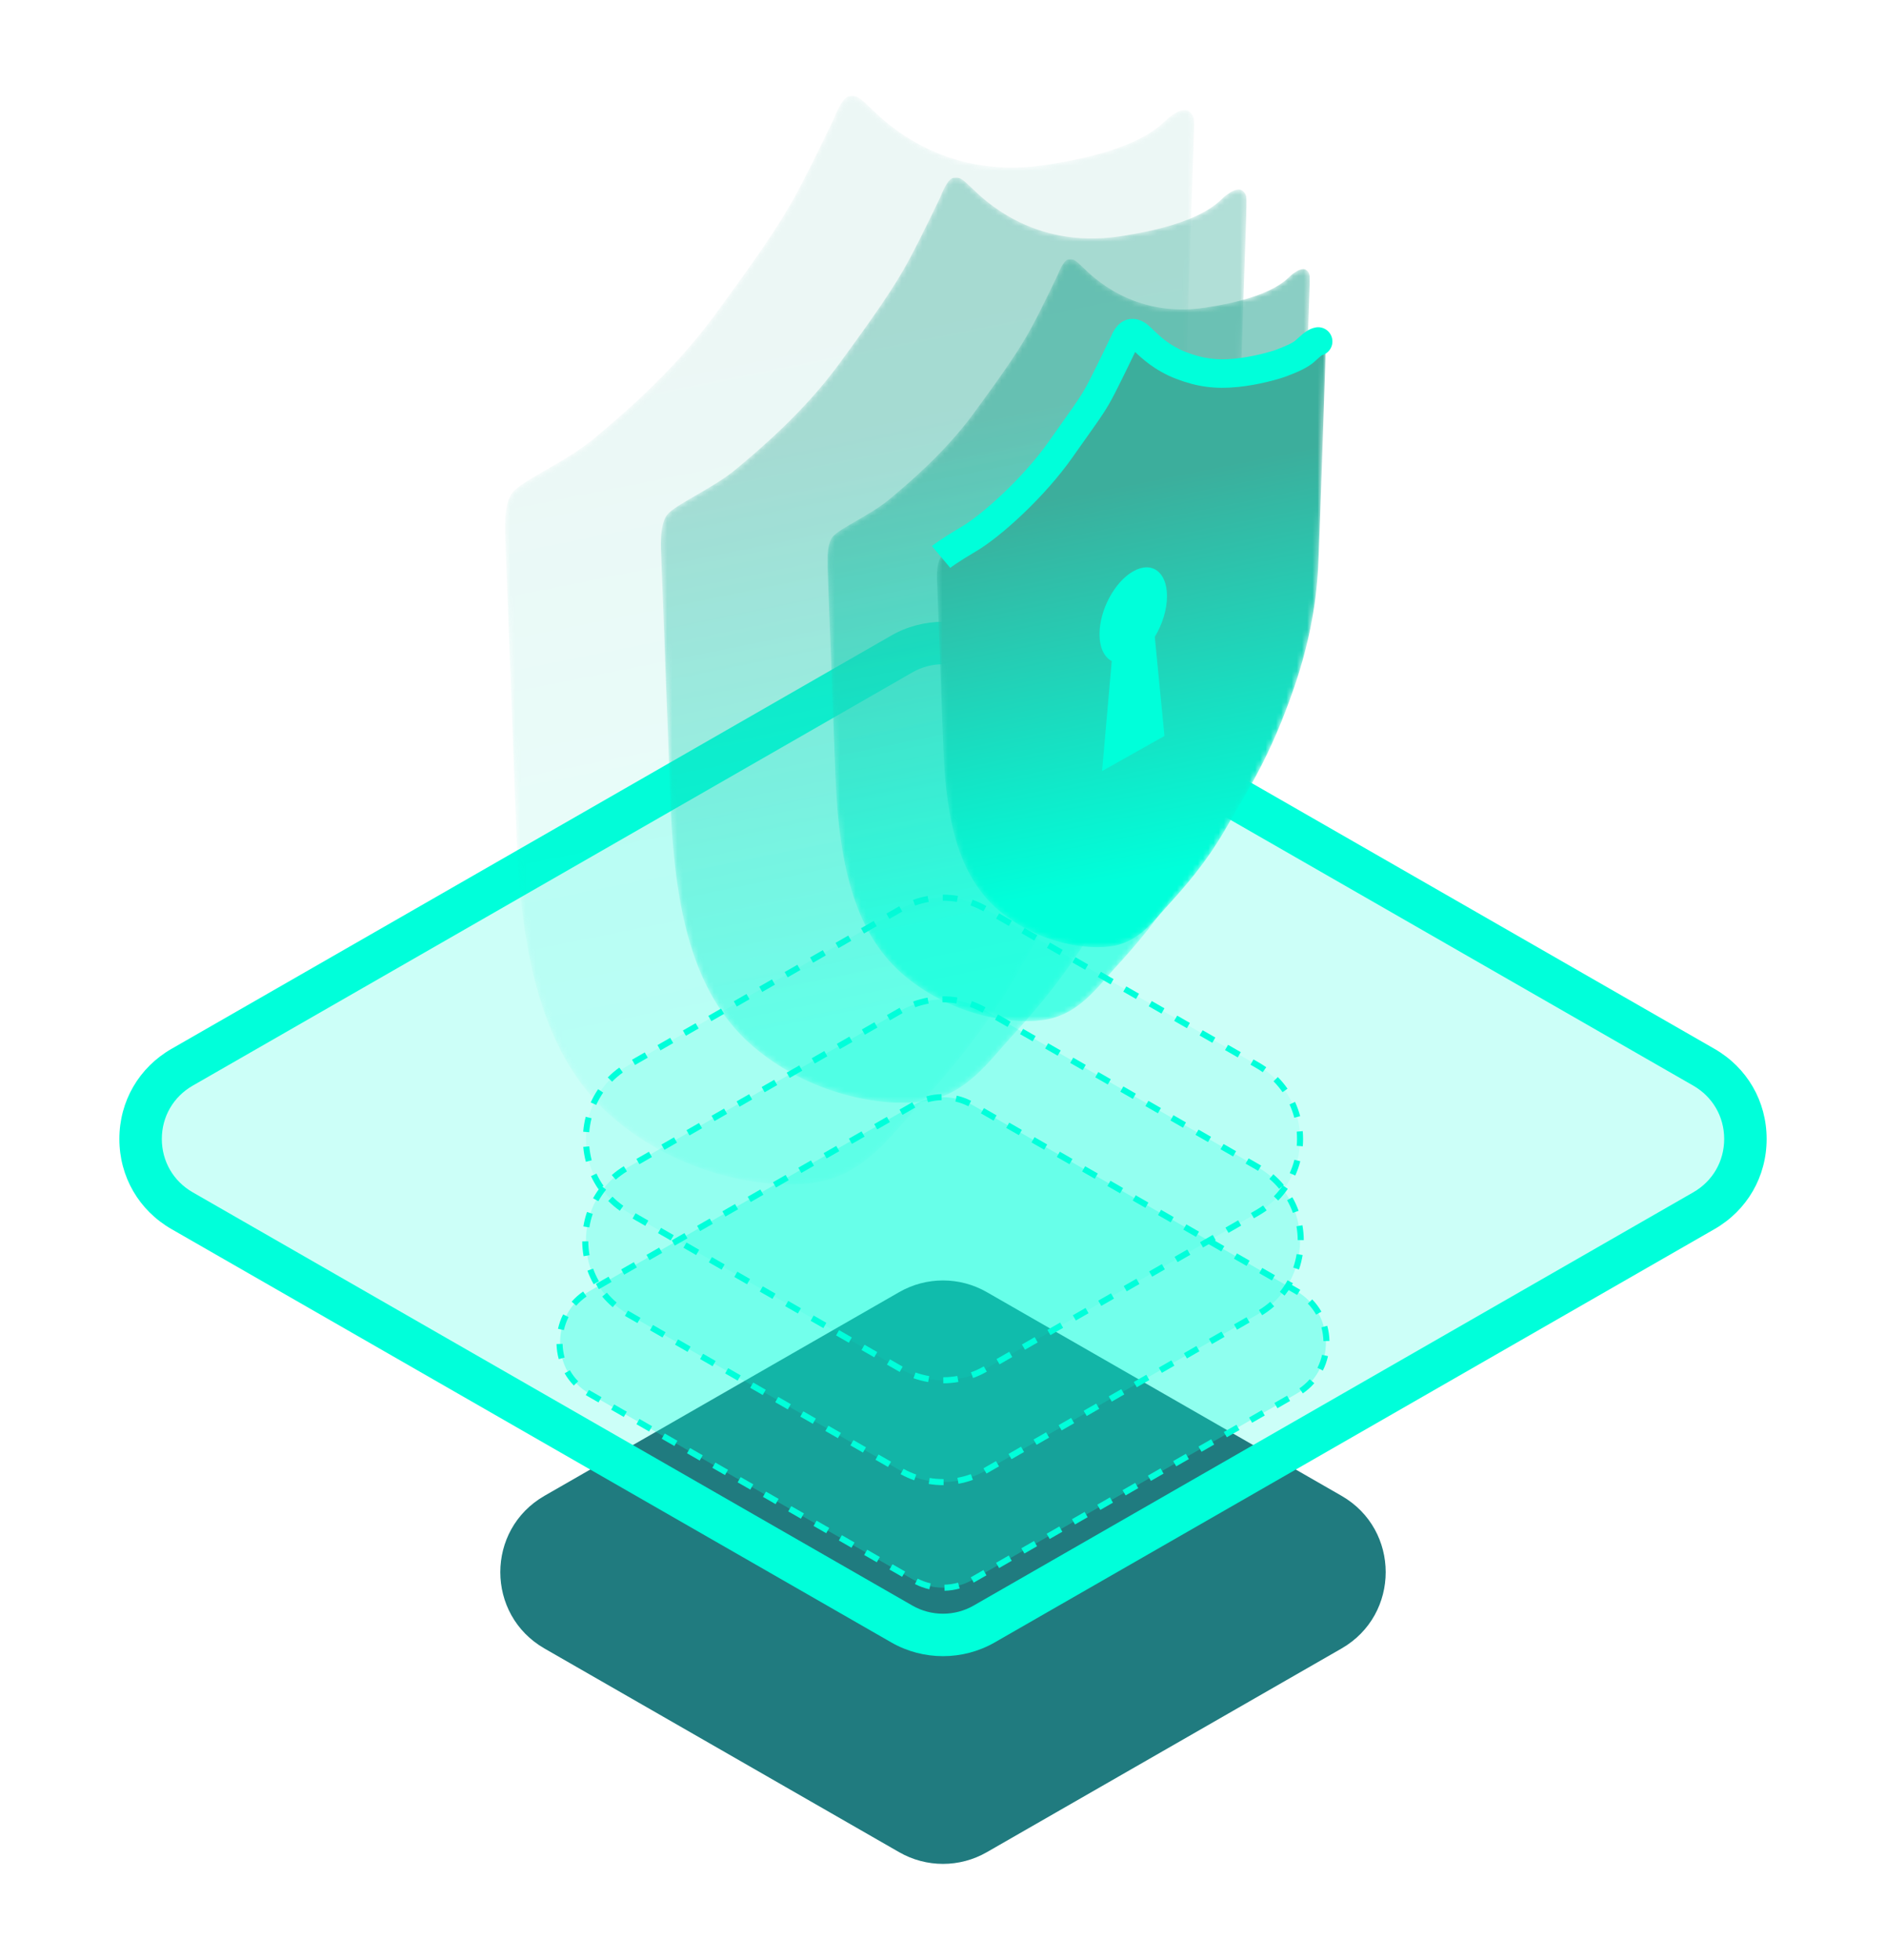 <?xml version="1.0" encoding="utf-8"?>
<!-- Generator: Adobe Illustrator 16.0.0, SVG Export Plug-In . SVG Version: 6.00 Build 0)  -->
<!DOCTYPE svg PUBLIC "-//W3C//DTD SVG 1.1//EN" "http://www.w3.org/Graphics/SVG/1.1/DTD/svg11.dtd">
<svg version="1.1" id="Layer_1" xmlns="http://www.w3.org/2000/svg" xmlns:xlink="http://www.w3.org/1999/xlink" x="0px" y="0px"
	 width="362px" height="376px" viewBox="0 0 362 376" enable-background="new 0 0 362 376" xml:space="preserve">
<g>
	<g opacity="0.2">
		<g>
			<defs>
				<rect id="SVGID_1_" x="26.986" y="123.364" width="308.029" height="190.32"/>
			</defs>
			<clipPath id="SVGID_2_">
				<use xlink:href="#SVGID_1_"  overflow="visible"/>
			</clipPath>
			<path clip-path="url(#SVGID_2_)" fill="#00FFDA" d="M173.102,125.466L34.955,204.763c-10.624,6.099-10.624,21.425,0,27.522
				l138.147,79.297c4.892,2.808,10.906,2.808,15.798,0l138.146-79.297c10.625-6.097,10.625-21.423,0-27.522l-138.146-79.296
				C184.007,122.659,177.994,122.659,173.102,125.466"/>
		</g>
	</g>
	<path fill="#207B7F" d="M172.591,247.908l-68.079,39.077c-11.311,6.492-11.311,22.809,0,29.301l68.079,39.078
		c5.208,2.989,11.611,2.989,16.818,0l68.08-39.078c11.311-6.492,11.311-22.809,0-29.301l-68.08-39.077
		C184.202,244.919,177.799,244.919,172.591,247.908"/>
	<g opacity="0.1">
		<g>
			<defs>
				<rect id="SVGID_3_" x="112.467" y="172.225" width="137.067" height="92.6"/>
			</defs>
			<clipPath id="SVGID_4_">
				<use xlink:href="#SVGID_3_"  overflow="visible"/>
			</clipPath>
			<path clip-path="url(#SVGID_4_)" fill="#00FFDA" d="M172.869,174.395l-52.2,29.963c-10.937,6.277-10.937,22.054,0,28.331
				l52.2,29.964c5.035,2.889,11.227,2.889,16.262,0l52.201-29.964c10.935-6.277,10.935-22.054,0-28.331l-52.201-29.963
				C184.096,171.505,177.904,171.505,172.869,174.395"/>
		</g>
	</g>
	<g opacity="0.2">
		<g>
			<defs>
				<rect id="SVGID_5_" x="112.467" y="191.745" width="137.067" height="92.59"/>
			</defs>
			<clipPath id="SVGID_6_">
				<use xlink:href="#SVGID_5_"  overflow="visible"/>
			</clipPath>
			<path clip-path="url(#SVGID_6_)" fill="#00FFDA" d="M172.869,193.914l-52.2,29.963c-10.937,6.277-10.937,22.054,0,28.331
				l52.2,29.963c5.035,2.89,11.227,2.89,16.262,0l52.201-29.963c10.935-6.277,10.935-22.054,0-28.331l-52.201-29.963
				C184.096,191.023,177.904,191.023,172.869,193.914"/>
		</g>
	</g>
	<g opacity="0.3">
		<g>
			<defs>
				<rect id="SVGID_7_" x="107.502" y="210.515" width="146.997" height="94.1"/>
			</defs>
			<clipPath id="SVGID_8_">
				<use xlink:href="#SVGID_7_"  overflow="visible"/>
			</clipPath>
			<path clip-path="url(#SVGID_8_)" fill="#00FFDA" d="M175.319,212.026l-62.087,35.638c-7.641,4.385-7.641,15.408,0,19.794
				l62.087,35.637c3.518,2.02,7.844,2.02,11.362,0l62.086-35.637c7.642-4.386,7.642-15.409,0-19.794l-62.086-35.638
				C183.164,210.006,178.837,210.006,175.319,212.026"/>
		</g>
	</g>
	<path fill="#00FFDA" d="M181.056,265.402l-0.004-1.164c0.902-0.003,1.811-0.084,2.7-0.243l0.203,1.147
		C183.001,265.312,182.025,265.399,181.056,265.402 M178.154,265.161c-0.956-0.164-1.904-0.411-2.817-0.735l0.39-1.097
		c0.85,0.302,1.732,0.533,2.623,0.684L178.154,265.161z M186.768,264.389l-0.398-1.095c0.849-0.307,1.676-0.691,2.46-1.14
		l0.579,1.01C188.566,263.647,187.678,264.06,186.768,264.389 M172.688,263.219l-2.446-1.404l0.579-1.01l2.438,1.399
		L172.688,263.219z M191.851,261.762l-0.58-1.009l2.442-1.401l0.579,1.01L191.851,261.762z M167.801,260.415l-2.442-1.401
		l0.579-1.01l2.442,1.402L167.801,260.415z M196.733,258.96l-0.58-1.009l2.442-1.402l0.579,1.01L196.733,258.96z M162.918,257.612
		l-2.441-1.402l0.579-1.009l2.441,1.401L162.918,257.612z M201.616,256.158l-0.58-1.01l2.441-1.402l0.581,1.01L201.616,256.158z
		 M158.035,254.81l-2.441-1.401l0.58-1.01l2.44,1.401L158.035,254.81z M206.498,253.355l-0.579-1.01l2.441-1.401l0.579,1.009
		L206.498,253.355z M153.152,252.006l-2.441-1.401l0.58-1.01l2.44,1.401L153.152,252.006z M211.381,250.552l-0.579-1.01l2.441-1.401
		l0.579,1.01L211.381,250.552z M148.27,249.204l-2.441-1.401l0.579-1.01l2.442,1.402L148.27,249.204z M216.264,247.75l-0.579-1.009
		l2.44-1.402l0.58,1.01L216.264,247.75z M143.388,246.401L140.946,245l0.579-1.009l2.442,1.401L143.388,246.401z M221.146,244.947
		l-0.58-1.01l2.442-1.401l0.579,1.009L221.146,244.947z M138.505,243.598l-2.442-1.401l0.58-1.01l2.441,1.401L138.505,243.598z
		 M226.028,242.145l-0.579-1.01l2.442-1.401l0.579,1.01L226.028,242.145z M133.622,240.795l-2.441-1.401l0.58-1.01l2.44,1.402
		L133.622,240.795z M230.911,239.341l-0.579-1.009l2.441-1.401l0.579,1.009L230.911,239.341z M128.739,237.993l-2.441-1.402
		l0.58-1.009l2.441,1.402L128.739,237.993z M235.794,236.54l-0.579-1.009l2.441-1.402l0.579,1.01L235.794,236.54z M123.857,235.191
		l-2.441-1.402l0.579-1.009l2.441,1.401L123.857,235.191z M240.677,233.737l-0.579-1.01l0.944-0.542
		c0.483-0.278,0.955-0.581,1.401-0.901l0.678,0.946c-0.478,0.343-0.982,0.667-1.5,0.964L240.677,233.737z M118.968,232.293
		c-0.796-0.563-1.544-1.195-2.224-1.878l0.825-0.821c0.633,0.635,1.329,1.224,2.072,1.749L118.968,232.293z M245.333,230.337
		l-0.83-0.815c0.633-0.646,1.212-1.35,1.721-2.093l0.961,0.657C246.638,228.886,246.015,229.645,245.333,230.337 M114.879,228.178
		c-0.552-0.795-1.037-1.646-1.444-2.529l1.058-0.487c0.378,0.822,0.829,1.613,1.342,2.352L114.879,228.178z M248.612,225.546
		l-1.061-0.479c0.371-0.82,0.673-1.68,0.898-2.558l1.127,0.29C249.334,223.742,249.01,224.666,248.612,225.546 M112.452,222.909
		c-0.247-0.935-0.415-1.9-0.501-2.867l1.16-0.102c0.079,0.901,0.237,1.801,0.467,2.672L112.452,222.909z M250.059,219.929
		l-1.161-0.095c0.036-0.433,0.053-0.874,0.054-1.311c0-0.466-0.021-0.938-0.061-1.403l1.159-0.1
		c0.044,0.497,0.066,1.004,0.066,1.504C250.116,218.992,250.097,219.464,250.059,219.929 M113.101,217.227l-1.161-0.094
		c0.078-0.968,0.241-1.933,0.48-2.87l1.128,0.289C113.324,215.423,113.174,216.324,113.101,217.227 M248.426,214.449
		c-0.231-0.875-0.537-1.734-0.912-2.552l1.057-0.486c0.404,0.879,0.734,1.801,0.981,2.742L248.426,214.449z M114.444,211.993
		l-1.061-0.479c0.399-0.887,0.879-1.742,1.425-2.542l0.961,0.657C115.262,210.373,114.815,211.167,114.444,211.993 M246.173,209.544
		c-0.513-0.74-1.096-1.44-1.733-2.082l0.826-0.82c0.685,0.689,1.312,1.442,1.864,2.239L246.173,209.544z M117.488,207.536
		l-0.831-0.816c0.674-0.687,1.418-1.325,2.21-1.894l0.68,0.945C118.809,206.302,118.116,206.896,117.488,207.536 M242.37,205.711
		c-0.424-0.3-0.871-0.586-1.328-0.848l-1.024-0.588l0.579-1.01l1.024,0.588c0.489,0.281,0.969,0.587,1.423,0.909L242.37,205.711z
		 M121.892,204.329l-0.58-1.01l2.441-1.402l0.58,1.01L121.892,204.329z M237.576,202.874l-2.441-1.401l0.579-1.01l2.441,1.402
		L237.576,202.874z M126.774,201.525l-0.58-1.01l2.442-1.401l0.58,1.009L126.774,201.525z M232.693,200.071l-2.441-1.402
		l0.579-1.009l2.441,1.401L232.693,200.071z M131.656,198.722l-0.579-1.01l2.441-1.401l0.58,1.01L131.656,198.722z M227.81,197.269
		l-2.441-1.401l0.58-1.01l2.441,1.401L227.81,197.269z M136.539,195.919l-0.579-1.009l2.441-1.402l0.579,1.01L136.539,195.919z
		 M222.928,194.465l-2.441-1.401l0.579-1.009l2.442,1.401L222.928,194.465z M141.422,193.117l-0.579-1.01l2.44-1.401l0.58,1.01
		L141.422,193.117z M218.046,191.664l-2.442-1.401l0.58-1.01l2.441,1.401L218.046,191.664z M146.305,190.314l-0.579-1.009
		l2.44-1.402l0.58,1.01L146.305,190.314z M213.163,188.86l-2.441-1.401l0.579-1.01l2.441,1.401L213.163,188.86z M151.186,187.512
		l-0.579-1.01l2.442-1.402l0.579,1.01L151.186,187.512z M208.28,186.058l-2.441-1.401l0.58-1.009l2.44,1.401L208.28,186.058z
		 M156.069,184.709l-0.579-1.009l2.442-1.402l0.579,1.009L156.069,184.709z M203.397,183.255l-2.441-1.401l0.58-1.01l2.441,1.401
		L203.397,183.255z M160.952,181.906l-0.579-1.009l2.441-1.402l0.579,1.01L160.952,181.906z M198.515,180.454l-2.441-1.402
		l0.579-1.01l2.442,1.402L198.515,180.454z M165.835,179.104l-0.579-1.01l2.441-1.401l0.579,1.01L165.835,179.104z M193.633,177.65
		l-2.442-1.402l0.579-1.009l2.442,1.401L193.633,177.65z M170.718,176.301l-0.58-1.01l2.466-1.415l0.578,1.011L170.718,176.301z
		 M188.753,174.85c-0.786-0.444-1.616-0.823-2.467-1.126l0.392-1.097c0.913,0.326,1.803,0.733,2.648,1.21L188.753,174.85z
		 M175.643,173.749l-0.397-1.094c0.912-0.33,1.858-0.583,2.814-0.751l0.202,1.146C177.372,173.207,176.491,173.441,175.643,173.749
		 M183.664,173.036c-0.877-0.15-1.773-0.227-2.664-0.227h-0.039v-1.164H181c0.957,0,1.919,0.082,2.861,0.244L183.664,173.036z"/>
	<path fill="#00FFDA" d="M181,317.752c-3.432,0-6.865-0.879-9.927-2.637L32.926,235.819c-6.271-3.599-10.015-10.064-10.015-17.295
		c0-7.23,3.744-13.695,10.015-17.295l138.147-79.296c6.123-3.515,13.731-3.515,19.855,0l138.146,79.296
		c6.272,3.6,10.015,10.065,10.015,17.295c0,7.231-3.743,13.696-10.015,17.295l-138.146,79.296
		C187.866,316.873,184.433,317.752,181,317.752 M175.13,129L36.983,208.297c-3.708,2.128-5.922,5.952-5.922,10.227
		c0,4.276,2.214,8.099,5.922,10.228l138.147,79.296c3.621,2.079,8.12,2.079,11.741,0l138.147-79.296
		c3.709-2.129,5.923-5.952,5.923-10.228c0-4.275-2.214-8.099-5.923-10.227L186.871,129C183.25,126.922,178.751,126.922,175.13,129z"
		/>
	<path fill="#00FFDA" d="M181,284.941c-0.917,0-1.84-0.076-2.745-0.227l0.191-1.148c0.841,0.14,1.7,0.21,2.554,0.211l0.108-0.001
		l0.007,1.164L181,284.941z M183.972,284.675l-0.206-1.145c0.874-0.157,1.741-0.392,2.577-0.696l0.399,1.094
		C185.843,284.255,184.913,284.506,183.972,284.675 M175.477,284.006c-0.901-0.314-1.782-0.709-2.618-1.173l0.564-1.018
		c0.779,0.432,1.598,0.799,2.437,1.092L175.477,284.006z M189.355,282.712l-0.302-0.497l-0.28-0.509l2.396-1.376l0.579,1.009
		L189.355,282.712z M170.445,281.451l-2.405-1.381l0.58-1.01l2.404,1.381L170.445,281.451z M194.153,279.959l-0.58-1.009l2.405-1.38
		l0.579,1.009L194.153,279.959z M165.635,278.69l-2.404-1.381l0.579-1.01l2.404,1.381L165.635,278.69z M198.962,277.199l-0.58-1.01
		l2.406-1.38l0.579,1.009L198.962,277.199z M160.827,275.929l-2.405-1.38l0.58-1.009l2.405,1.379L160.827,275.929z M203.771,274.438
		l-0.579-1.01l2.404-1.38l0.58,1.01L203.771,274.438z M156.018,273.168l-2.405-1.379l0.579-1.01l2.405,1.38L156.018,273.168z
		 M208.582,271.677l-0.579-1.009l2.404-1.38l0.579,1.009L208.582,271.677z M151.208,270.408l-2.406-1.38l0.58-1.01l2.405,1.381
		L151.208,270.408z M213.391,268.917l-0.58-1.009l2.405-1.381l0.58,1.01L213.391,268.917z M146.398,267.648l-2.404-1.381l0.579-1.01
		l2.404,1.381L146.398,267.648z M218.199,266.157l-0.579-1.01l2.404-1.38l0.58,1.009L218.199,266.157z M141.588,264.887l-2.404-1.38
		l0.579-1.009l2.405,1.379L141.588,264.887z M223.008,263.396l-0.579-1.01l2.405-1.38l0.579,1.01L223.008,263.396z M136.779,262.126
		l-2.404-1.379l0.579-1.01l2.405,1.38L136.779,262.126z M227.818,260.635l-0.579-1.01l2.404-1.379l0.579,1.009L227.818,260.635z
		 M131.97,259.366l-2.405-1.38l0.58-1.01l2.404,1.38L131.97,259.366z M232.628,257.874l-0.581-1.009l2.406-1.38l0.579,1.01
		L232.628,257.874z M127.162,256.605l-2.405-1.38l0.58-1.01l2.405,1.381L127.162,256.605z M237.437,255.115l-0.579-1.01l2.405-1.381
		l0.579,1.01L237.437,255.115z M122.352,253.845l-2.17-1.246c-0.081-0.047-0.162-0.094-0.241-0.141l0.596-1
		c0.074,0.044,0.149,0.088,0.224,0.131l2.171,1.246L122.352,253.845z M242.256,252.339l-0.608-0.993c0.766-0.469,1.49-1,2.154-1.579
		l0.766,0.877C243.855,251.266,243.078,251.836,242.256,252.339 M117.606,250.794c-0.731-0.62-1.41-1.305-2.019-2.038l0.895-0.744
		c0.565,0.681,1.197,1.319,1.878,1.895L117.606,250.794z M246.56,248.579l-0.905-0.733c0.559-0.69,1.059-1.434,1.488-2.213
		l1.02,0.563C247.699,247.034,247.161,247.834,246.56,248.579 M113.953,246.397c-0.473-0.827-0.876-1.703-1.201-2.606l1.095-0.393
		c0.302,0.838,0.677,1.653,1.117,2.423L113.953,246.397z M249.328,243.573l-1.102-0.379c0.289-0.839,0.508-1.71,0.652-2.59
		l1.149,0.187C249.873,241.736,249.636,242.672,249.328,243.573 M112.013,241.021c-0.166-0.938-0.254-1.899-0.26-2.855l1.164-0.008
		c0.006,0.89,0.087,1.785,0.243,2.66L112.013,241.021z M249.084,237.94c-0.006-0.891-0.087-1.785-0.242-2.66l1.147-0.202
		c0.166,0.939,0.253,1.899,0.259,2.855L249.084,237.94z M113.122,235.494l-1.15-0.187c0.154-0.944,0.388-1.881,0.698-2.782
		l1.101,0.378C113.482,233.742,113.263,234.614,113.122,235.494 M248.159,232.699c-0.301-0.838-0.676-1.654-1.113-2.424l1.01-0.575
		c0.472,0.827,0.875,1.704,1.199,2.606L248.159,232.699z M114.851,230.463l-1.019-0.562c0.462-0.838,1.001-1.64,1.6-2.384
		l0.907,0.732C115.78,228.939,115.28,229.684,114.851,230.463 M245.526,228.083c-0.564-0.681-1.195-1.32-1.876-1.897l0.754-0.888
		c0.731,0.622,1.41,1.308,2.018,2.04L245.526,228.083z M118.188,226.326l-0.766-0.876c0.712-0.623,1.49-1.195,2.31-1.698
		l0.608,0.993C119.576,225.214,118.852,225.746,118.188,226.326 M241.476,224.633c-0.077-0.047-0.156-0.092-0.235-0.138l-2.159-1.24
		l0.579-1.009l2.159,1.239c0.085,0.049,0.169,0.098,0.253,0.148L241.476,224.633z M122.727,223.367l-0.579-1.01l2.404-1.38
		l0.579,1.01L122.727,223.367z M236.676,221.875l-2.405-1.379l0.58-1.01l2.404,1.38L236.676,221.875z M127.537,220.606l-0.58-1.01
		l2.405-1.38l0.579,1.01L127.537,220.606z M231.868,219.115l-2.404-1.38l0.579-1.01l2.404,1.381L231.868,219.115z M132.344,217.845
		l-0.579-1.009l2.405-1.38l0.58,1.009L132.344,217.845z M227.058,216.354l-2.404-1.38l0.579-1.01l2.404,1.381L227.058,216.354z
		 M137.154,215.085l-0.579-1.009l2.404-1.381l0.579,1.01L137.154,215.085z M222.25,213.594l-2.406-1.381l0.579-1.009l2.406,1.38
		L222.25,213.594z M141.963,212.325l-0.58-1.01l2.406-1.381l0.579,1.01L141.963,212.325z M217.439,210.833l-2.405-1.38l0.58-1.009
		l2.404,1.38L217.439,210.833z M146.772,209.564l-0.579-1.01l2.405-1.38l0.579,1.009L146.772,209.564z M212.629,208.073l-2.404-1.38
		l0.579-1.01l2.405,1.38L212.629,208.073z M151.583,206.803l-0.579-1.01l2.404-1.379l0.579,1.009L151.583,206.803z M207.82,205.313
		l-2.404-1.38l0.579-1.01l2.405,1.38L207.82,205.313z M156.392,204.042l-0.579-1.009l2.404-1.38l0.58,1.01L156.392,204.042z
		 M203.011,202.551l-2.405-1.38l0.579-1.009l2.405,1.38L203.011,202.551z M161.202,201.282l-0.58-1.009l2.405-1.381l0.579,1.01
		L161.202,201.282z M198.203,199.792l-2.405-1.38l0.58-1.01l2.404,1.381L198.203,199.792z M166.009,198.522l-0.579-1.01l2.405-1.381
		l0.58,1.01L166.009,198.522z M193.393,197.031l-2.404-1.38l0.579-1.01l2.404,1.38L193.393,197.031z M170.819,195.761l-0.579-1.01
		l2.43-1.394l0.577,1.011L170.819,195.761z M188.588,194.275c-0.777-0.432-1.596-0.8-2.435-1.093l0.384-1.099
		c0.901,0.315,1.782,0.71,2.618,1.175L188.588,194.275z M175.67,193.245l-0.398-1.094c0.898-0.326,1.829-0.576,2.77-0.745
		l0.205,1.146C177.373,192.709,176.505,192.942,175.67,193.245 M183.567,192.52c-0.846-0.141-1.709-0.212-2.567-0.212h-0.094
		l-0.008-1.164H181c0.921,0,1.85,0.076,2.758,0.228L183.567,192.52z"/>
	<path fill="#00FFDA" d="M181.298,305.204l-0.03-1.163c0.887-0.022,1.768-0.154,2.621-0.392l0.313,1.121
		C183.257,305.034,182.28,305.18,181.298,305.204 M178.376,304.915c-0.957-0.216-1.887-0.551-2.763-0.997l0.528-1.037
		c0.79,0.402,1.628,0.704,2.492,0.9L178.376,304.915z M186.897,303.643l-0.551-1.025v-0.001l2.414-1.385l0.579,1.01L186.897,303.643
		z M186.607,303.105l-0.286-0.474l0.025-0.014L186.607,303.105z M173.152,302.523l-2.428-1.395l0.58-1.009l2.427,1.394
		L173.152,302.523z M191.767,300.848l-0.579-1.01l2.428-1.393l0.58,1.008L191.767,300.848z M168.296,299.735l-2.429-1.394l0.58-1.01
		l2.428,1.394L168.296,299.735z M196.624,298.06l-0.579-1.01l2.428-1.393l0.58,1.009L196.624,298.06z M163.439,296.948l-2.428-1.395
		l0.579-1.01l2.428,1.395L163.439,296.948z M201.48,295.271l-0.579-1.009l2.429-1.395l0.579,1.01L201.48,295.271z M158.583,294.16
		l-2.429-1.393l0.579-1.01l2.429,1.394L158.583,294.16z M206.337,292.484l-0.579-1.01l2.428-1.394l0.58,1.01L206.337,292.484z
		 M153.725,291.372l-2.427-1.393l0.579-1.01l2.429,1.394L153.725,291.372z M211.194,289.696l-0.58-1.009l2.429-1.395l0.579,1.01
		L211.194,289.696z M148.869,288.584l-2.428-1.394l0.579-1.009l2.429,1.393L148.869,288.584z M216.051,286.909l-0.58-1.009
		l2.428-1.394l0.579,1.009L216.051,286.909z M144.013,285.796l-2.428-1.393l0.579-1.01l2.428,1.393L144.013,285.796z
		 M220.907,284.121l-0.579-1.009l2.428-1.394l0.579,1.01L220.907,284.121z M139.156,283.009l-2.429-1.394l0.58-1.009l2.428,1.393
		L139.156,283.009z M225.764,281.333l-0.58-1.009l2.428-1.395l0.58,1.01L225.764,281.333z M134.3,280.222l-2.429-1.394l0.58-1.009
		l2.428,1.393L134.3,280.222z M230.62,278.545l-0.579-1.01l2.428-1.393l0.58,1.01L230.62,278.545z M129.443,277.434l-2.428-1.394
		l0.58-1.009l2.427,1.394L129.443,277.434z M235.476,275.757l-0.579-1.01l2.429-1.393l0.579,1.01L235.476,275.757z M124.587,274.646
		l-2.429-1.394l0.579-1.01l2.429,1.394L124.587,274.646z M240.333,272.97l-0.579-1.01l2.429-1.393l0.579,1.009L240.333,272.97z
		 M119.73,271.858l-2.428-1.394l0.579-1.01l2.428,1.395L119.73,271.858z M245.19,270.183l-0.58-1.01l2.429-1.393l0.579,1.009
		L245.19,270.183z M114.873,269.071l-2.086-1.199c-0.12-0.068-0.238-0.138-0.355-0.211l0.612-0.99
		c0.106,0.066,0.214,0.13,0.323,0.193l2.086,1.197L114.873,269.071z M250.066,267.336l-0.659-0.959
		c0.736-0.506,1.403-1.096,1.983-1.756l0.874,0.768C251.621,266.121,250.882,266.776,250.066,267.336 M110.141,265.828
		c-0.686-0.705-1.281-1.495-1.767-2.348l1.011-0.577c0.438,0.767,0.973,1.479,1.59,2.113L110.141,265.828z M253.909,262.954
		l-1.04-0.524c0.397-0.787,0.697-1.626,0.891-2.494l1.135,0.253C254.682,261.15,254.349,262.081,253.909,262.954 M107.248,260.767
		c-0.26-0.942-0.404-1.919-0.429-2.902l1.164-0.03c0.023,0.889,0.153,1.771,0.387,2.622L107.248,260.767z M254.017,257.295
		c-0.021-0.887-0.151-1.77-0.385-2.623l1.123-0.307c0.259,0.943,0.402,1.919,0.426,2.902L254.017,257.295z M108.238,255.195
		l-1.137-0.252c0.214-0.962,0.545-1.893,0.986-2.767l1.039,0.523C108.729,253.488,108.431,254.327,108.238,255.195 M252.62,252.228
		c-0.437-0.769-0.972-1.48-1.589-2.115l0.835-0.811c0.686,0.705,1.279,1.496,1.766,2.35L252.62,252.228z M110.605,250.506
		l-0.876-0.767c0.643-0.732,1.381-1.388,2.197-1.949l0.66,0.958C111.85,249.255,111.183,249.848,110.605,250.506 M248.964,248.455
		c-0.109-0.067-0.219-0.132-0.33-0.197l-2.078-1.192l0.579-1.01l2.078,1.192c0.123,0.072,0.245,0.144,0.364,0.218L248.964,248.455z
		 M114.953,247.348l-0.58-1.01l2.429-1.393l0.579,1.008L114.953,247.348z M244.128,245.671l-2.429-1.394l0.579-1.01l2.429,1.394
		L244.128,245.671z M119.809,244.56l-0.579-1.01l2.428-1.393l0.579,1.009L119.809,244.56z M239.27,242.883l-2.427-1.393l0.579-1.01
		l2.428,1.393L239.27,242.883z M124.666,241.771l-0.579-1.009l2.428-1.395l0.58,1.01L124.666,241.771z M234.414,240.095
		l-2.428-1.394l0.579-1.009l2.429,1.394L234.414,240.095z M129.522,238.984l-0.579-1.01l2.429-1.394l0.579,1.01L129.522,238.984z
		 M229.558,237.309l-2.428-1.394l0.579-1.009l2.428,1.393L229.558,237.309z M134.379,236.196l-0.579-1.009l2.428-1.395l0.579,1.01
		L134.379,236.196z M224.701,234.521l-2.428-1.394l0.579-1.01l2.428,1.394L224.701,234.521z M139.235,233.409l-0.579-1.009
		l2.429-1.394l0.579,1.009L139.235,233.409z M219.845,231.733l-2.429-1.395l0.58-1.01l2.428,1.395L219.845,231.733z
		 M144.093,230.621l-0.58-1.009l2.428-1.394l0.579,1.01L144.093,230.621z M214.988,228.945l-2.429-1.394l0.581-1.01l2.427,1.394
		L214.988,228.945z M148.949,227.833l-0.579-1.009l2.428-1.394l0.579,1.009L148.949,227.833z M210.132,226.157l-2.429-1.394
		l0.579-1.01l2.429,1.395L210.132,226.157z M153.806,225.045l-0.58-1.01l2.428-1.393l0.58,1.01L153.806,225.045z M205.275,223.37
		l-2.428-1.394l0.579-1.009l2.428,1.394L205.275,223.37z M158.662,222.257l-0.579-1.01l2.428-1.393l0.58,1.01L158.662,222.257z
		 M200.418,220.582l-2.428-1.393l0.579-1.01l2.429,1.394L200.418,220.582z M163.518,219.47l-0.579-1.01l2.429-1.393l0.579,1.009
		L163.518,219.47z M195.561,217.794l-2.427-1.394l0.579-1.009l2.428,1.393L195.561,217.794z M168.375,216.683l-0.579-1.009
		l2.428-1.394l0.58,1.009L168.375,216.683z M190.705,215.006l-2.428-1.393l0.579-1.01l2.428,1.393L190.705,215.006z
		 M173.232,213.896l-0.58-1.01l2.45-1.406l0.566,1.017L173.232,213.896z M185.867,212.245c-0.79-0.402-1.628-0.705-2.491-0.901
		l0.258-1.135c0.957,0.217,1.886,0.553,2.761,0.999L185.867,212.245z M178.12,211.47l-0.312-1.121
		c0.945-0.264,1.922-0.409,2.904-0.433l0.028,1.164C179.854,211.103,178.974,211.233,178.12,211.47"/>
	<g opacity="0.1">
		<g>
			<defs>
				<rect id="SVGID_9_" x="96.915" y="18.394" width="132.299" height="208.86"/>
			</defs>
			<clipPath id="SVGID_10_">
				<use xlink:href="#SVGID_9_"  overflow="visible"/>
			</clipPath>
			<g clip-path="url(#SVGID_10_)">
				<defs>
					<path id="SVGID_11_" d="M224.454,22.494c0,0,0.965-0.705,1.323-0.886c0.356-0.181,1.623-0.857,2.422-0.279
						c0.8,0.579,1.072,1.237,1.005,3.089c-0.067,1.852-2.118,64.843-2.37,68.837c-0.252,3.993,0.012,21.275-8.314,45.499
						c-8.327,24.225-15.963,35.213-23.076,47.699c-7.114,12.485-14.904,21-19.705,26.278c-4.8,5.276-9.753,12.307-18.426,14.017
						c-8.673,1.711-25.542-0.606-38.99-11.739c-13.447-11.133-18.24-29.396-19.211-55.2c-0.972-25.805-2.131-56.596-2.131-56.596
						s-0.52-6.319,1.361-8.688c1.88-2.368,10.328-5.912,15.648-10.369c5.322-4.456,15.163-12.756,23.082-23.545
						c7.918-10.789,12.629-17.526,15.909-23.651c3.279-6.124,7.141-14.351,7.141-14.351s1.452-3.929,2.866-4.156
						c1.416-0.226,1.866,0.137,4.163,2.321c2.296,2.185,13.568,13.821,33.221,10.923C220.027,28.798,223.133,23.378,224.454,22.494"
						/>
				</defs>
				<clipPath id="SVGID_12_">
					<use xlink:href="#SVGID_11_"  overflow="visible"/>
				</clipPath>
				<defs>
					<filter id="Adobe_OpacityMaskFilter" filterUnits="userSpaceOnUse" x="55.387" y="-7.721" width="214.958" height="262.128">
						<feColorMatrix  type="matrix" values="1 0 0 0 0  0 1 0 0 0  0 0 1 0 0  0 0 0 1 0"/>
					</filter>
				</defs>
				<mask maskUnits="userSpaceOnUse" x="55.387" y="-7.721" width="214.958" height="262.128" id="SVGID_13_">
					<g filter="url(#Adobe_OpacityMaskFilter)">
						
							<linearGradient id="SVGID_14_" gradientUnits="userSpaceOnUse" x1="1603.06" y1="7249.751" x2="1604.06" y2="7249.751" gradientTransform="matrix(26.378 129.643 129.643 -26.378 -982009.625 -16526.037)">
							<stop  offset="0" style="stop-color:#FFFFFF"/>
							<stop  offset="1" style="stop-color:#000000"/>
						</linearGradient>
						<polygon clip-path="url(#SVGID_12_)" fill="url(#SVGID_14_)" points="223.992,-7.721 270.345,220.102 101.74,254.407 
							55.387,26.584 						"/>
					</g>
				</mask>
				
					<linearGradient id="SVGID_15_" gradientUnits="userSpaceOnUse" x1="1603.06" y1="7249.751" x2="1604.06" y2="7249.751" gradientTransform="matrix(26.378 129.643 129.643 -26.378 -982009.625 -16526.037)">
					<stop  offset="0" style="stop-color:#3CAE9C"/>
					<stop  offset="1" style="stop-color:#00FFDA"/>
				</linearGradient>
				<polygon clip-path="url(#SVGID_12_)" mask="url(#SVGID_13_)" fill="url(#SVGID_15_)" points="223.992,-7.721 270.345,220.102 
					101.74,254.407 55.387,26.584 				"/>
			</g>
		</g>
	</g>
	<g opacity="0.4">
		<g>
			<defs>
				<rect id="SVGID_16_" x="126.839" y="34.064" width="112.45" height="177.52"/>
			</defs>
			<clipPath id="SVGID_17_">
				<use xlink:href="#SVGID_16_"  overflow="visible"/>
			</clipPath>
			<g clip-path="url(#SVGID_17_)">
				<defs>
					<path id="SVGID_18_" d="M235.244,37.545c0,0,0.821-0.599,1.123-0.752c0.304-0.154,1.38-0.729,2.06-0.237
						c0.68,0.491,0.91,1.051,0.853,2.625c-0.056,1.574-1.799,55.115-2.013,58.509c-0.214,3.395,0.01,18.083-7.068,38.673
						c-7.077,20.59-13.567,29.931-19.613,40.542c-6.047,10.613-12.668,17.851-16.748,22.335
						c-4.081,4.486-8.291,10.462-15.663,11.915c-7.371,1.454-21.709-0.514-33.139-9.977c-11.43-9.463-15.504-24.986-16.33-46.919
						c-0.826-21.933-1.811-48.104-1.811-48.104s-0.442-5.372,1.157-7.385c1.599-2.013,8.778-5.025,13.302-8.813
						c4.522-3.788,12.885-10.843,19.617-20.013c6.731-9.17,10.735-14.897,13.522-20.103c2.787-5.205,6.071-12.197,6.071-12.197
						s1.234-3.34,2.436-3.533c1.202-0.192,1.585,0.117,3.537,1.973c1.952,1.856,11.533,11.747,28.239,9.284
						C231.481,42.904,234.121,38.298,235.244,37.545"/>
				</defs>
				<clipPath id="SVGID_19_">
					<use xlink:href="#SVGID_18_"  overflow="visible"/>
				</clipPath>
				<defs>
					<filter id="Adobe_OpacityMaskFilter_1_" filterUnits="userSpaceOnUse" x="91.541" y="11.865" width="182.708" height="222.8">
						<feColorMatrix  type="matrix" values="1 0 0 0 0  0 1 0 0 0  0 0 1 0 0  0 0 0 1 0"/>
					</filter>
				</defs>
				<mask maskUnits="userSpaceOnUse" x="91.541" y="11.865" width="182.708" height="222.8" id="SVGID_20_">
					<g filter="url(#Adobe_OpacityMaskFilter_1_)">
						
							<linearGradient id="SVGID_21_" gradientUnits="userSpaceOnUse" x1="1602.807" y1="7247.027" x2="1603.807" y2="7247.027" gradientTransform="matrix(22.42 110.192 110.192 -22.42 -834328.812 -14061.412)">
							<stop  offset="0" style="stop-color:#FFFFFF"/>
							<stop  offset="1" style="stop-color:#000000"/>
						</linearGradient>
						<polygon clip-path="url(#SVGID_19_)" fill="url(#SVGID_21_)" points="234.849,11.865 274.249,205.507 130.94,234.665 
							91.541,41.023 						"/>
					</g>
				</mask>
				
					<linearGradient id="SVGID_22_" gradientUnits="userSpaceOnUse" x1="1602.807" y1="7247.027" x2="1603.807" y2="7247.027" gradientTransform="matrix(22.42 110.192 110.192 -22.42 -834328.875 -14061.412)">
					<stop  offset="0" style="stop-color:#3CAE9C"/>
					<stop  offset="1" style="stop-color:#00FFDA"/>
				</linearGradient>
				<polygon clip-path="url(#SVGID_19_)" mask="url(#SVGID_20_)" fill="url(#SVGID_22_)" points="234.849,11.865 274.249,205.506 
					130.94,234.665 91.541,41.023 				"/>
			</g>
		</g>
	</g>
	<g opacity="0.6">
		<g>
			<defs>
				<rect id="SVGID_23_" x="158.804" y="49.734" width="92.601" height="146.18"/>
			</defs>
			<clipPath id="SVGID_24_">
				<use xlink:href="#SVGID_23_"  overflow="visible"/>
			</clipPath>
			<g clip-path="url(#SVGID_24_)">
				<defs>
					<path id="SVGID_25_" d="M248.074,52.599c0,0,0.675-0.493,0.925-0.62c0.25-0.126,1.136-0.6,1.697-0.195
						c0.559,0.405,0.749,0.865,0.702,2.162c-0.046,1.296-1.482,45.386-1.659,48.182c-0.176,2.794,0.009,14.891-5.819,31.846
						c-5.828,16.956-11.173,24.647-16.152,33.386c-4.979,8.739-10.432,14.7-13.792,18.393c-3.36,3.693-6.827,8.614-12.898,9.812
						c-6.07,1.197-17.877-0.424-27.29-8.217c-9.412-7.792-12.766-20.575-13.447-38.636c-0.681-18.062-1.491-39.614-1.491-39.614
						s-0.363-4.424,0.952-6.081c1.316-1.658,7.229-4.139,10.954-7.258c3.725-3.119,10.611-8.929,16.154-16.48
						c5.544-7.551,8.841-12.268,11.136-16.554c2.296-4.287,4.999-10.045,4.999-10.045s1.017-2.75,2.007-2.909
						c0.989-0.159,1.305,0.096,2.912,1.625c1.608,1.528,9.497,9.673,23.254,7.645C244.975,57.011,247.149,53.218,248.074,52.599"/>
				</defs>
				<clipPath id="SVGID_26_">
					<use xlink:href="#SVGID_25_"  overflow="visible"/>
				</clipPath>
				<defs>
					
						<filter id="Adobe_OpacityMaskFilter_2_" filterUnits="userSpaceOnUse" x="129.737" y="31.449" width="150.457" height="183.474">
						<feColorMatrix  type="matrix" values="1 0 0 0 0  0 1 0 0 0  0 0 1 0 0  0 0 0 1 0"/>
					</filter>
				</defs>
				<mask maskUnits="userSpaceOnUse" x="129.737" y="31.449" width="150.457" height="183.474" id="SVGID_27_">
					<g filter="url(#Adobe_OpacityMaskFilter_2_)">
						
							<linearGradient id="SVGID_28_" gradientUnits="userSpaceOnUse" x1="1602.446" y1="7243.136" x2="1603.446" y2="7243.136" gradientTransform="matrix(18.463 90.742 90.742 -18.463 -686646.125 -11596.818)">
							<stop  offset="0" style="stop-color:#FFFFFF"/>
							<stop  offset="1" style="stop-color:#000000"/>
						</linearGradient>
						<polygon clip-path="url(#SVGID_26_)" fill="url(#SVGID_28_)" points="247.75,31.449 280.194,190.912 162.182,214.923 
							129.737,55.46 						"/>
					</g>
				</mask>
				
					<linearGradient id="SVGID_29_" gradientUnits="userSpaceOnUse" x1="1602.446" y1="7243.137" x2="1603.446" y2="7243.137" gradientTransform="matrix(18.463 90.742 90.742 -18.463 -686646.062 -11596.803)">
					<stop  offset="0" style="stop-color:#3CAE9C"/>
					<stop  offset="1" style="stop-color:#00FFDA"/>
				</linearGradient>
				<polygon clip-path="url(#SVGID_26_)" mask="url(#SVGID_27_)" fill="url(#SVGID_29_)" points="247.75,31.449 280.194,190.912 
					162.182,214.923 129.737,55.46 				"/>
			</g>
		</g>
	</g>
	<g>
		<defs>
			<path id="SVGID_30_" d="M217.103,63.943c-0.8,0.129-1.619,2.344-1.619,2.344s-2.179,4.642-4.028,8.097
				c-1.852,3.454-4.506,7.255-8.974,13.342c-4.468,6.087-10.02,10.768-13.022,13.283c-3.001,2.516-7.767,4.514-8.829,5.851
				c-1.061,1.334-0.767,4.901-0.767,4.901s0.654,17.37,1.201,31.926c0.551,14.559,3.254,24.861,10.84,31.142
				c7.585,6.281,17.1,7.589,21.996,6.624c4.892-0.965,7.686-4.934,10.395-7.909c2.707-2.979,7.1-7.78,11.115-14.825
				c4.015-7.045,8.32-13.241,13.018-26.907c4.698-13.666,4.549-23.417,4.691-25.671c0.143-2.25,1.299-37.789,1.338-38.831
				c0.035-1.046-0.117-1.418-0.567-1.745c-0.453-0.324-1.166,0.055-1.37,0.158c-0.2,0.101-0.744,0.499-0.744,0.499
				c-0.745,0.499-2.496,3.558-13.585,5.193c-11.089,1.635-17.447-4.931-18.742-6.161c-1.084-1.032-1.44-1.344-1.994-1.344
				C217.348,63.911,217.232,63.922,217.103,63.943"/>
		</defs>
		<clipPath id="SVGID_31_">
			<use xlink:href="#SVGID_30_"  overflow="visible"/>
		</clipPath>
		<defs>
			<filter id="Adobe_OpacityMaskFilter_3_" filterUnits="userSpaceOnUse" x="156.416" y="49.272" width="121.23" height="147.785">
				<feColorMatrix  type="matrix" values="1 0 0 0 0  0 1 0 0 0  0 0 1 0 0  0 0 0 1 0"/>
			</filter>
		</defs>
		<mask maskUnits="userSpaceOnUse" x="156.416" y="49.272" width="121.23" height="147.785" id="SVGID_32_">
			<g filter="url(#Adobe_OpacityMaskFilter_3_)">
				
					<linearGradient id="SVGID_33_" gradientUnits="userSpaceOnUse" x1="1601.954" y1="7237.83" x2="1602.954" y2="7237.83" gradientTransform="matrix(14.881 73.137 73.137 -14.881 -552982.25 -9365.982)">
					<stop  offset="0" style="stop-color:#FFFFFF"/>
					<stop  offset="1" style="stop-color:#000000"/>
				</linearGradient>
				<polygon clip-path="url(#SVGID_31_)" fill="url(#SVGID_33_)" points="251.515,49.271 277.646,177.708 182.548,197.057 
					156.416,68.621 				"/>
			</g>
		</mask>
		
			<linearGradient id="SVGID_34_" gradientUnits="userSpaceOnUse" x1="1601.954" y1="7237.829" x2="1602.953" y2="7237.829" gradientTransform="matrix(14.881 73.137 73.137 -14.881 -552982.312 -9365.99)">
			<stop  offset="0" style="stop-color:#3CAE9C"/>
			<stop  offset="1" style="stop-color:#00FFDA"/>
		</linearGradient>
		<polygon clip-path="url(#SVGID_31_)" mask="url(#SVGID_32_)" fill="url(#SVGID_34_)" points="251.515,49.272 277.646,177.708 
			182.548,197.057 156.416,68.621 		"/>
	</g>
	<path fill="#00FFDA" d="M223.507,141.202l-11.974,6.737l1.856-21.11c-1.433-0.737-2.345-2.553-2.345-5.161
		c0-4.648,2.9-10.048,6.477-12.06c3.576-2.013,6.475,0.124,6.475,4.772c0,2.607-0.912,5.45-2.344,7.8L223.507,141.202z"/>
	<path fill="#00FFDA" d="M182.374,108.965l0.018-0.016l-3.522-4.179c0.14-0.118,1.488-1.224,5.74-3.733
		c3.736-2.205,11.623-9.118,16.719-16.363c1.106-1.574,2.003-2.836,2.794-3.95c2.81-3.957,3.659-5.151,5.013-7.798
		c1.674-3.272,3.891-7.91,4.202-8.561c0.354-0.864,1.515-3.133,3.91-3.178c1.866-0.035,3.013,1.062,3.849,1.863
		c0.109,0.105,0.223,0.215,0.346,0.33c0.086,0.079,0.182,0.171,0.29,0.274c0.932,0.889,2.872,2.738,5.96,3.919
		c3.242,1.24,5.872,1.585,9.379,1.233c3.397-0.342,6.844-1.321,7.895-1.716c1.923-0.721,3.149-1.306,3.646-1.739
		c0.198-0.172,0.386-0.342,0.565-0.503c0.967-0.872,1.969-1.775,3.346-2.023c1.486-0.268,2.907,0.719,3.175,2.204
		c0.254,1.408-0.62,2.759-1.977,3.124c-0.202,0.14-0.592,0.491-0.885,0.755c-0.201,0.182-0.412,0.372-0.636,0.566
		c-1.312,1.142-3.329,1.989-5.314,2.734c-1.555,0.583-5.446,1.652-9.268,2.036c-4.376,0.44-7.818-0.013-11.878-1.566
		c-4.113-1.573-6.683-4.023-7.78-5.068c-0.028-0.027-0.054-0.053-0.08-0.077c-0.787,1.64-2.507,5.202-3.879,7.883
		c-1.535,2.999-2.515,4.379-5.422,8.473c-0.788,1.109-1.681,2.366-2.78,3.929c-5.243,7.454-13.638,15.109-18.411,17.926
		C183.584,107.989,182.385,108.955,182.374,108.965 M253.497,68.203c-0.001,0-0.002,0.001-0.003,0.001
		C253.495,68.204,253.496,68.203,253.497,68.203"/>
</g>
</svg>
